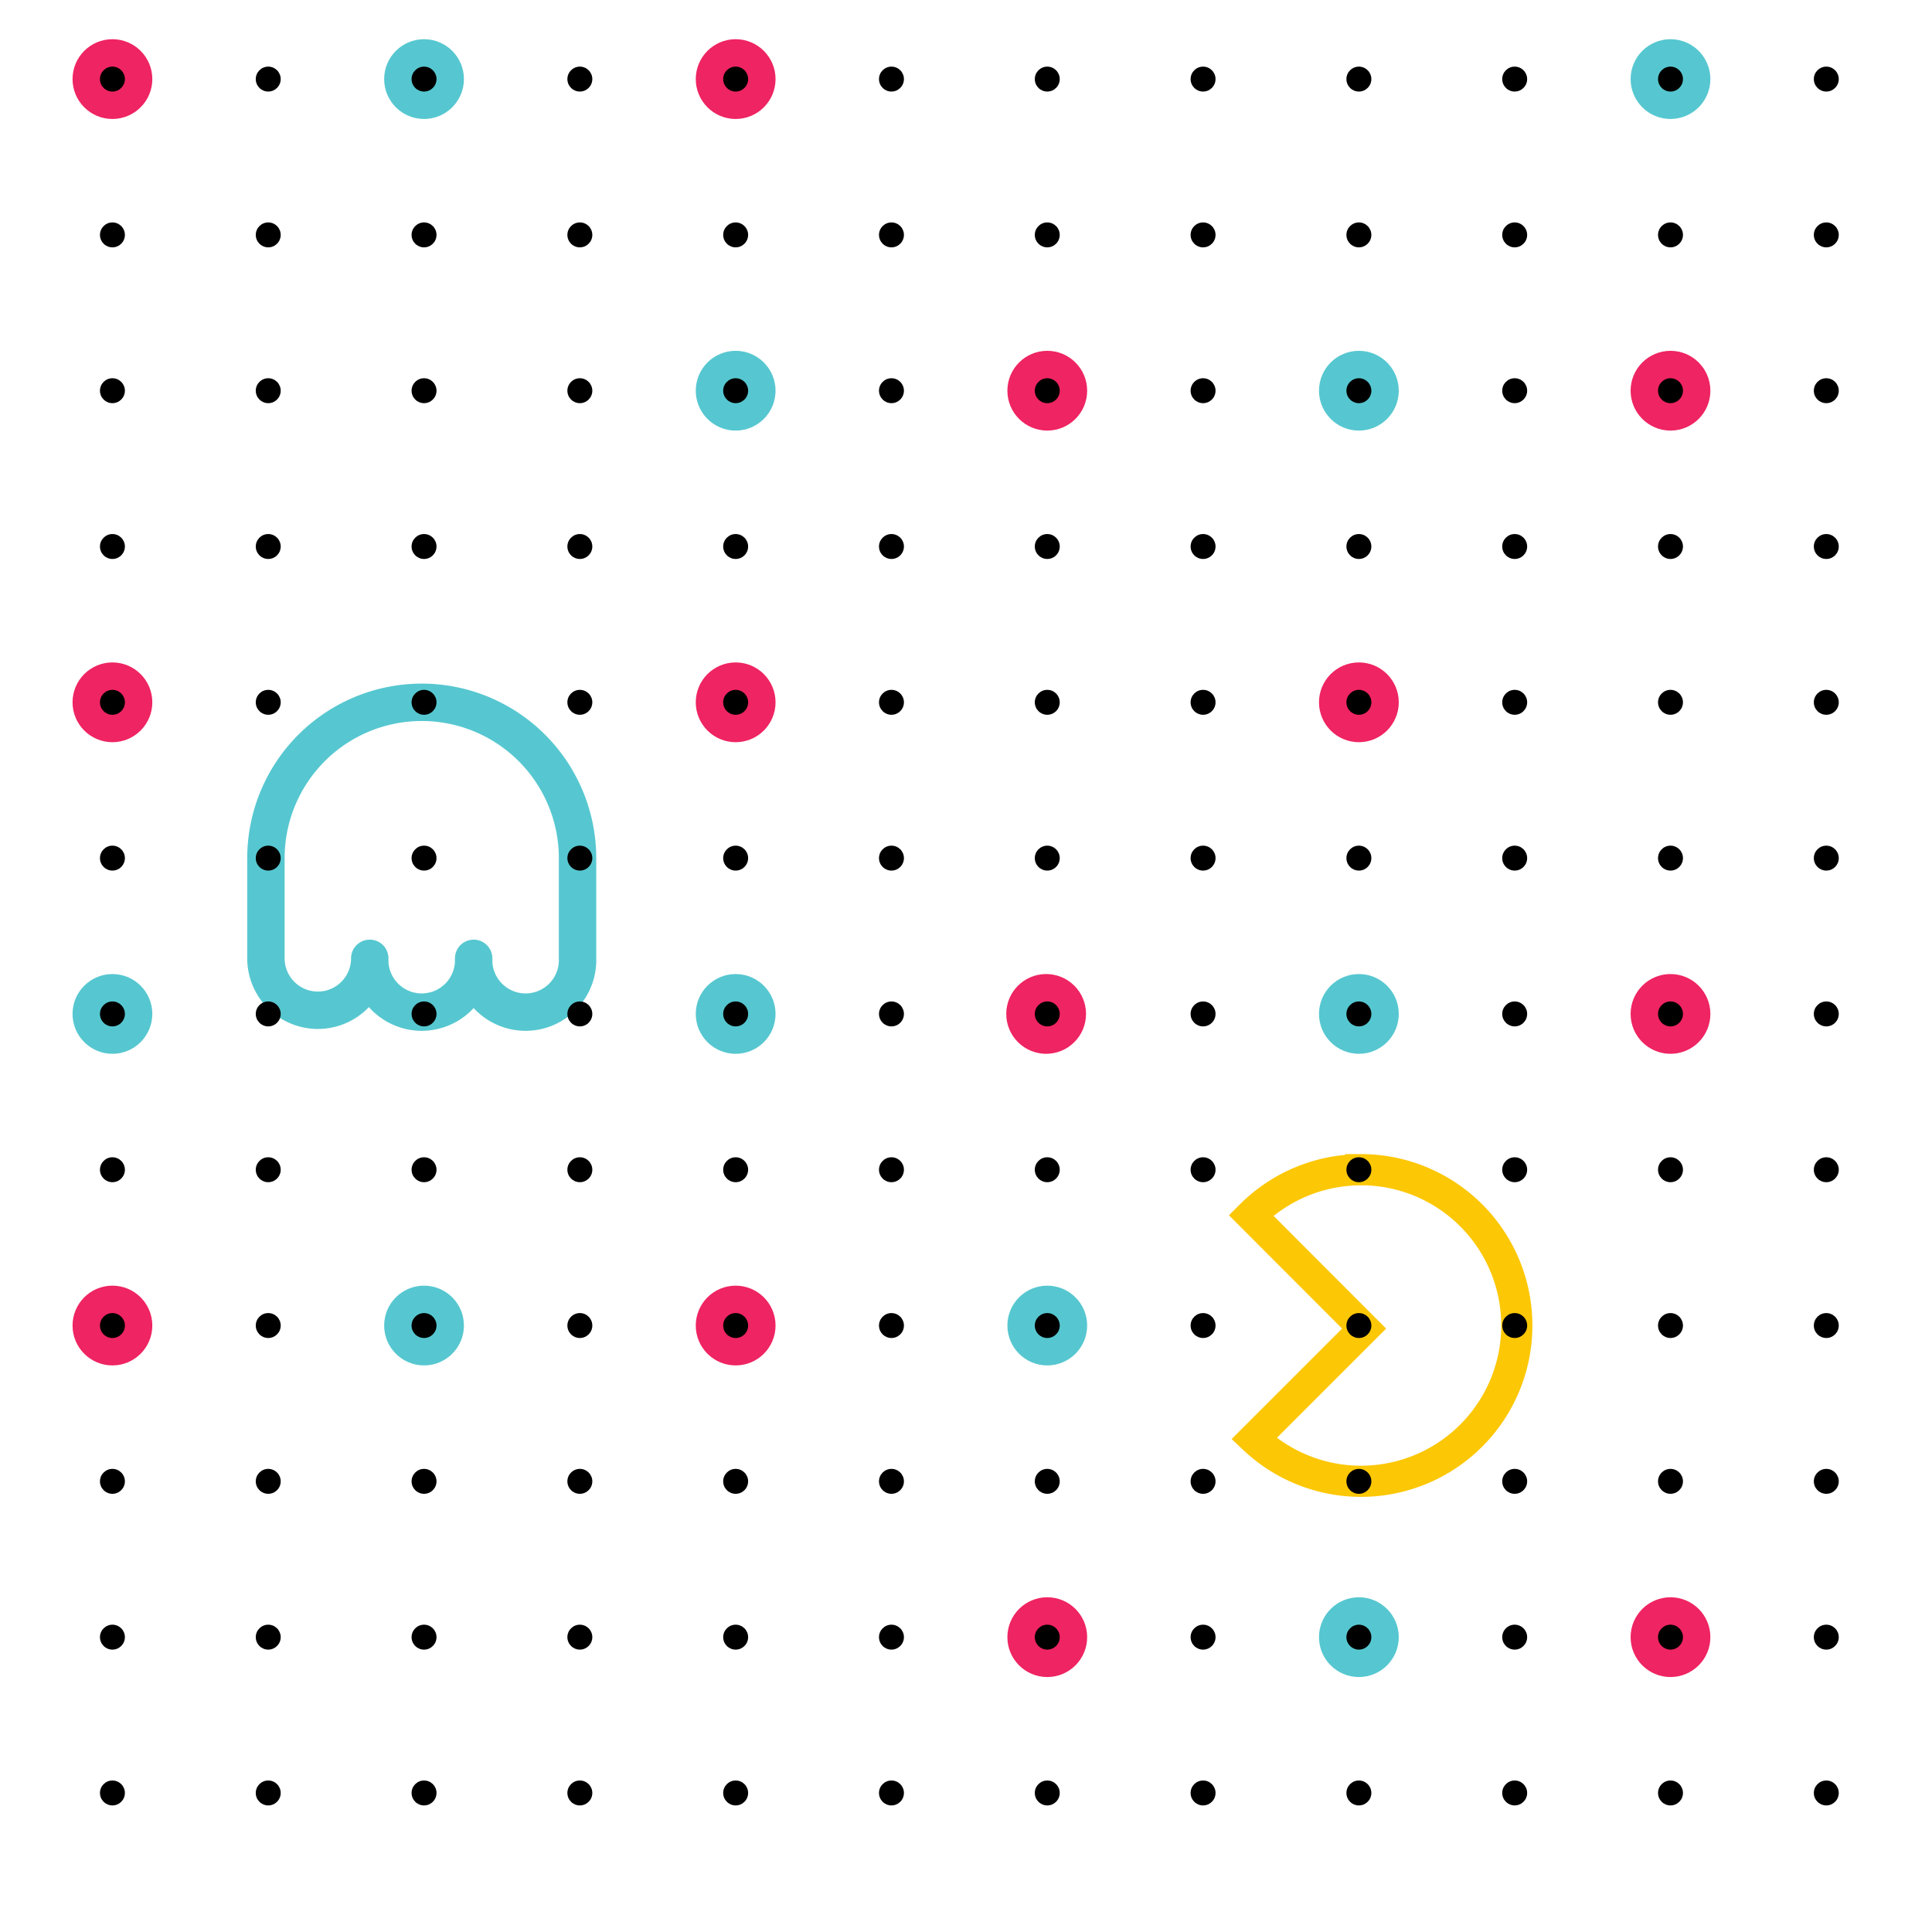 <svg id="root" xmlns="http://www.w3.org/2000/svg" viewBox="0 0 310 310"><title></title><g id="BG-invisible"><rect width="310" height="310" style="fill:#fff;opacity:0"/></g><g id="packman"><g id="packman-2" data-name="packman"><circle cx="118.04" cy="62.69" r="4" style="fill:none;stroke:#56c7d0;stroke-linecap:round;stroke-linejoin:round;stroke-width:4.8px"/><circle cx="168.04" cy="62.69" r="4" style="fill:none;stroke:#ef2462;stroke-linecap:round;stroke-linejoin:round;stroke-width:4.8px"/><circle cx="218.04" cy="62.69" r="4" style="fill:none;stroke:#56c7d0;stroke-linecap:round;stroke-linejoin:round;stroke-width:4.8px"/><circle cx="268.04" cy="62.69" r="4" style="fill:none;stroke:#ef2462;stroke-linecap:round;stroke-linejoin:round;stroke-width:4.8px"/><circle cx="268.04" cy="12.69" r="4" style="fill:none;stroke:#56c7d0;stroke-linecap:round;stroke-linejoin:round;stroke-width:4.8px"/><circle cx="68.04" cy="212.69" r="4" style="fill:none;stroke:#56c7d0;stroke-linecap:round;stroke-linejoin:round;stroke-width:4.8px"/><circle cx="118.04" cy="212.69" r="4" style="fill:none;stroke:#ef2462;stroke-linecap:round;stroke-linejoin:round;stroke-width:4.8px"/><circle cx="118.04" cy="112.69" r="4" style="fill:none;stroke:#ef2462;stroke-linecap:round;stroke-linejoin:round;stroke-width:4.8px"/><circle cx="118.04" cy="162.69" r="4" style="fill:none;stroke:#56c7d0;stroke-linecap:round;stroke-linejoin:round;stroke-width:4.8px"/><circle cx="18.04" cy="212.69" r="4" style="fill:none;stroke:#ef2462;stroke-linecap:round;stroke-linejoin:round;stroke-width:4.8px"/><circle cx="18.04" cy="112.69" r="4" style="fill:none;stroke:#ef2462;stroke-linecap:round;stroke-linejoin:round;stroke-width:4.8px"/><circle cx="18.04" cy="162.69" r="4" style="fill:none;stroke:#56c7d0;stroke-linecap:round;stroke-linejoin:round;stroke-width:4.8px"/><circle cx="168.04" cy="212.69" r="4" style="fill:none;stroke:#56c7d0;stroke-linecap:round;stroke-linejoin:round;stroke-width:4.8px"/><circle cx="167.86" cy="162.69" r="4" style="fill:none;stroke:#ef2462;stroke-linecap:round;stroke-linejoin:round;stroke-width:4.8px"/><circle cx="218.04" cy="112.69" r="4" style="fill:none;stroke:#ef2462;stroke-linecap:round;stroke-linejoin:round;stroke-width:4.8px"/><circle cx="218.04" cy="162.69" r="4" style="fill:none;stroke:#56c7d0;stroke-linecap:round;stroke-linejoin:round;stroke-width:4.8px"/><circle cx="218.04" cy="262.69" r="4" style="fill:none;stroke:#56c7d0;stroke-linecap:round;stroke-linejoin:round;stroke-width:4.8px"/><circle cx="268.04" cy="262.69" r="4" style="fill:none;stroke:#ef2462;stroke-linecap:round;stroke-linejoin:round;stroke-width:4.8px"/><circle cx="168.04" cy="262.69" r="4" style="fill:none;stroke:#ef2462;stroke-linecap:round;stroke-linejoin:round;stroke-width:4.8px"/><circle cx="268.04" cy="162.69" r="4" style="fill:none;stroke:#ef2462;stroke-linecap:round;stroke-linejoin:round;stroke-width:4.8px"/><circle cx="18.04" cy="12.69" r="4" style="fill:none;stroke:#ef2462;stroke-linecap:round;stroke-linejoin:round;stroke-width:4.8px"/><circle cx="68.04" cy="12.69" r="4" style="fill:none;stroke:#56c7d0;stroke-linecap:round;stroke-linejoin:round;stroke-width:4.8px"/><circle cx="118.04" cy="12.69" r="4" style="fill:none;stroke:#ef2462;stroke-linecap:round;stroke-linejoin:round;stroke-width:4.8px"/><path d="M218.38,187.69A25,25,0,0,0,200.73,195l18.15,18.18-17.67,17.67a25,25,0,1,0,17.17-43.17Z" style="fill:none;stroke:#fcc705;stroke-miterlimit:10;stroke-width:5px"/><path d="M76,153.77a8.34,8.34,0,0,0,16.67.58,5.61,5.61,0,0,0,0-.58V137.69a25,25,0,0,0-50,0v16.08a8.33,8.33,0,0,0,16.66,0h0a8.34,8.34,0,0,0,16.67.58,5.61,5.61,0,0,0,0-.58" style="fill:none;stroke:#56c7d0;stroke-linecap:round;stroke-linejoin:round;stroke-width:6px"/></g><g id="Layer_10" data-name="Layer 10"><circle cx="18.04" cy="37.69" r="2"/><circle cx="43.04" cy="37.69" r="2"/><circle cx="68.04" cy="37.69" r="2"/><circle cx="93.04" cy="37.69" r="2"/><circle cx="118.04" cy="37.69" r="2"/><circle cx="143.04" cy="37.69" r="2"/><circle cx="168.04" cy="37.69" r="2"/><circle cx="193.04" cy="37.69" r="2"/><circle cx="218.04" cy="37.69" r="2"/><circle cx="243.04" cy="37.69" r="2"/><circle cx="268.04" cy="37.69" r="2"/><circle cx="293.04" cy="37.69" r="2"/><circle cx="18.04" cy="12.69" r="2"/><circle cx="43.04" cy="12.69" r="2"/><circle cx="68.04" cy="12.69" r="2"/><circle cx="93.04" cy="12.69" r="2"/><circle cx="118.04" cy="12.69" r="2"/><circle cx="143.04" cy="12.69" r="2"/><circle cx="168.04" cy="12.69" r="2"/><circle cx="193.04" cy="12.69" r="2"/><circle cx="218.04" cy="12.69" r="2"/><circle cx="243.04" cy="12.69" r="2"/><circle cx="268.04" cy="12.69" r="2"/><circle cx="293.04" cy="12.69" r="2"/><circle cx="18.04" cy="62.69" r="2"/><circle cx="43.04" cy="62.69" r="2"/><circle cx="68.04" cy="62.69" r="2"/><circle cx="93.04" cy="62.69" r="2"/><circle cx="118.04" cy="62.69" r="2"/><circle cx="143.04" cy="62.69" r="2"/><circle cx="168.04" cy="62.69" r="2"/><circle cx="193.04" cy="62.69" r="2"/><circle cx="218.04" cy="62.69" r="2"/><circle cx="243.04" cy="62.69" r="2"/><circle cx="268.04" cy="62.69" r="2"/><circle cx="293.04" cy="62.69" r="2"/><circle cx="18.04" cy="87.69" r="2"/><circle cx="43.04" cy="87.69" r="2"/><circle cx="68.04" cy="87.69" r="2"/><circle cx="93.04" cy="87.69" r="2"/><circle cx="118.04" cy="87.69" r="2"/><circle cx="143.04" cy="87.69" r="2"/><circle cx="168.04" cy="87.69" r="2"/><circle cx="193.04" cy="87.69" r="2"/><circle cx="218.04" cy="87.69" r="2"/><circle cx="243.04" cy="87.69" r="2"/><circle cx="268.04" cy="87.69" r="2"/><circle cx="293.04" cy="87.69" r="2"/><circle cx="18.04" cy="112.69" r="2"/><circle cx="43.04" cy="112.69" r="2"/><circle cx="68.04" cy="112.69" r="2"/><circle cx="93.04" cy="112.69" r="2"/><circle cx="118.04" cy="112.69" r="2"/><circle cx="143.04" cy="112.69" r="2"/><circle cx="168.04" cy="112.69" r="2"/><circle cx="193.04" cy="112.69" r="2"/><circle cx="218.04" cy="112.69" r="2"/><circle cx="243.04" cy="112.69" r="2"/><circle cx="268.04" cy="112.69" r="2"/><circle cx="293.04" cy="112.69" r="2"/><circle cx="18.04" cy="137.69" r="2"/><circle cx="43.04" cy="137.69" r="2"/><circle cx="68.04" cy="137.69" r="2"/><circle cx="93.04" cy="137.69" r="2"/><circle cx="118.04" cy="137.69" r="2"/><circle cx="143.04" cy="137.69" r="2"/><circle cx="168.04" cy="137.69" r="2"/><circle cx="193.04" cy="137.69" r="2"/><circle cx="218.04" cy="137.69" r="2"/><circle cx="243.04" cy="137.69" r="2"/><circle cx="268.04" cy="137.69" r="2"/><circle cx="293.04" cy="137.69" r="2"/><circle cx="18.04" cy="162.69" r="2"/><circle cx="43.04" cy="162.69" r="2"/><circle cx="68.04" cy="162.69" r="2"/><circle cx="93.04" cy="162.69" r="2"/><circle cx="118.04" cy="162.69" r="2"/><circle cx="143.04" cy="162.69" r="2"/><circle cx="168.04" cy="162.69" r="2"/><circle cx="193.04" cy="162.69" r="2"/><circle cx="218.04" cy="162.69" r="2"/><circle cx="243.04" cy="162.69" r="2"/><circle cx="268.04" cy="162.69" r="2"/><circle cx="293.04" cy="162.69" r="2"/><circle cx="18.04" cy="187.69" r="2"/><circle cx="43.04" cy="187.69" r="2"/><circle cx="68.04" cy="187.69" r="2"/><circle cx="93.04" cy="187.69" r="2"/><circle cx="118.04" cy="187.69" r="2"/><circle cx="143.04" cy="187.69" r="2"/><circle cx="168.04" cy="187.69" r="2"/><circle cx="193.04" cy="187.69" r="2"/><circle cx="218.04" cy="187.69" r="2"/><circle cx="243.04" cy="187.69" r="2"/><circle cx="268.04" cy="187.69" r="2"/><circle cx="293.04" cy="187.69" r="2"/><circle cx="18.04" cy="212.69" r="2"/><circle cx="43.04" cy="212.69" r="2"/><circle cx="68.04" cy="212.69" r="2"/><circle cx="93.04" cy="212.69" r="2"/><circle cx="118.04" cy="212.69" r="2"/><circle cx="143.04" cy="212.69" r="2"/><circle cx="168.04" cy="212.69" r="2"/><circle cx="193.04" cy="212.69" r="2"/><circle cx="218.04" cy="212.69" r="2"/><circle cx="243.04" cy="212.69" r="2"/><circle cx="268.04" cy="212.69" r="2"/><circle cx="293.04" cy="212.69" r="2"/><circle cx="18.04" cy="237.69" r="2"/><circle cx="43.04" cy="237.69" r="2"/><circle cx="68.04" cy="237.69" r="2"/><circle cx="93.04" cy="237.69" r="2"/><circle cx="118.04" cy="237.69" r="2"/><circle cx="143.04" cy="237.69" r="2"/><circle cx="168.04" cy="237.69" r="2"/><circle cx="193.04" cy="237.69" r="2"/><circle cx="218.04" cy="237.69" r="2"/><circle cx="243.04" cy="237.69" r="2"/><circle cx="268.04" cy="237.69" r="2"/><circle cx="293.04" cy="237.69" r="2"/><circle cx="18.04" cy="262.69" r="2"/><circle cx="43.04" cy="262.69" r="2"/><circle cx="68.04" cy="262.69" r="2"/><circle cx="93.04" cy="262.69" r="2"/><circle cx="118.04" cy="262.69" r="2"/><circle cx="143.04" cy="262.69" r="2"/><circle cx="168.04" cy="262.69" r="2"/><circle cx="193.04" cy="262.69" r="2"/><circle cx="218.04" cy="262.69" r="2"/><circle cx="243.04" cy="262.69" r="2"/><circle cx="268.04" cy="262.69" r="2"/><circle cx="293.04" cy="262.69" r="2"/><circle cx="18.04" cy="287.69" r="2"/><circle cx="43.04" cy="287.69" r="2"/><circle cx="68.04" cy="287.69" r="2"/><circle cx="93.04" cy="287.69" r="2"/><circle cx="118.04" cy="287.69" r="2"/><circle cx="143.04" cy="287.69" r="2"/><circle cx="168.04" cy="287.69" r="2"/><circle cx="193.04" cy="287.69" r="2"/><circle cx="218.04" cy="287.69" r="2"/><circle cx="243.04" cy="287.69" r="2"/><circle cx="268.04" cy="287.69" r="2"/><circle cx="293.04" cy="287.69" r="2"/></g></g></svg>